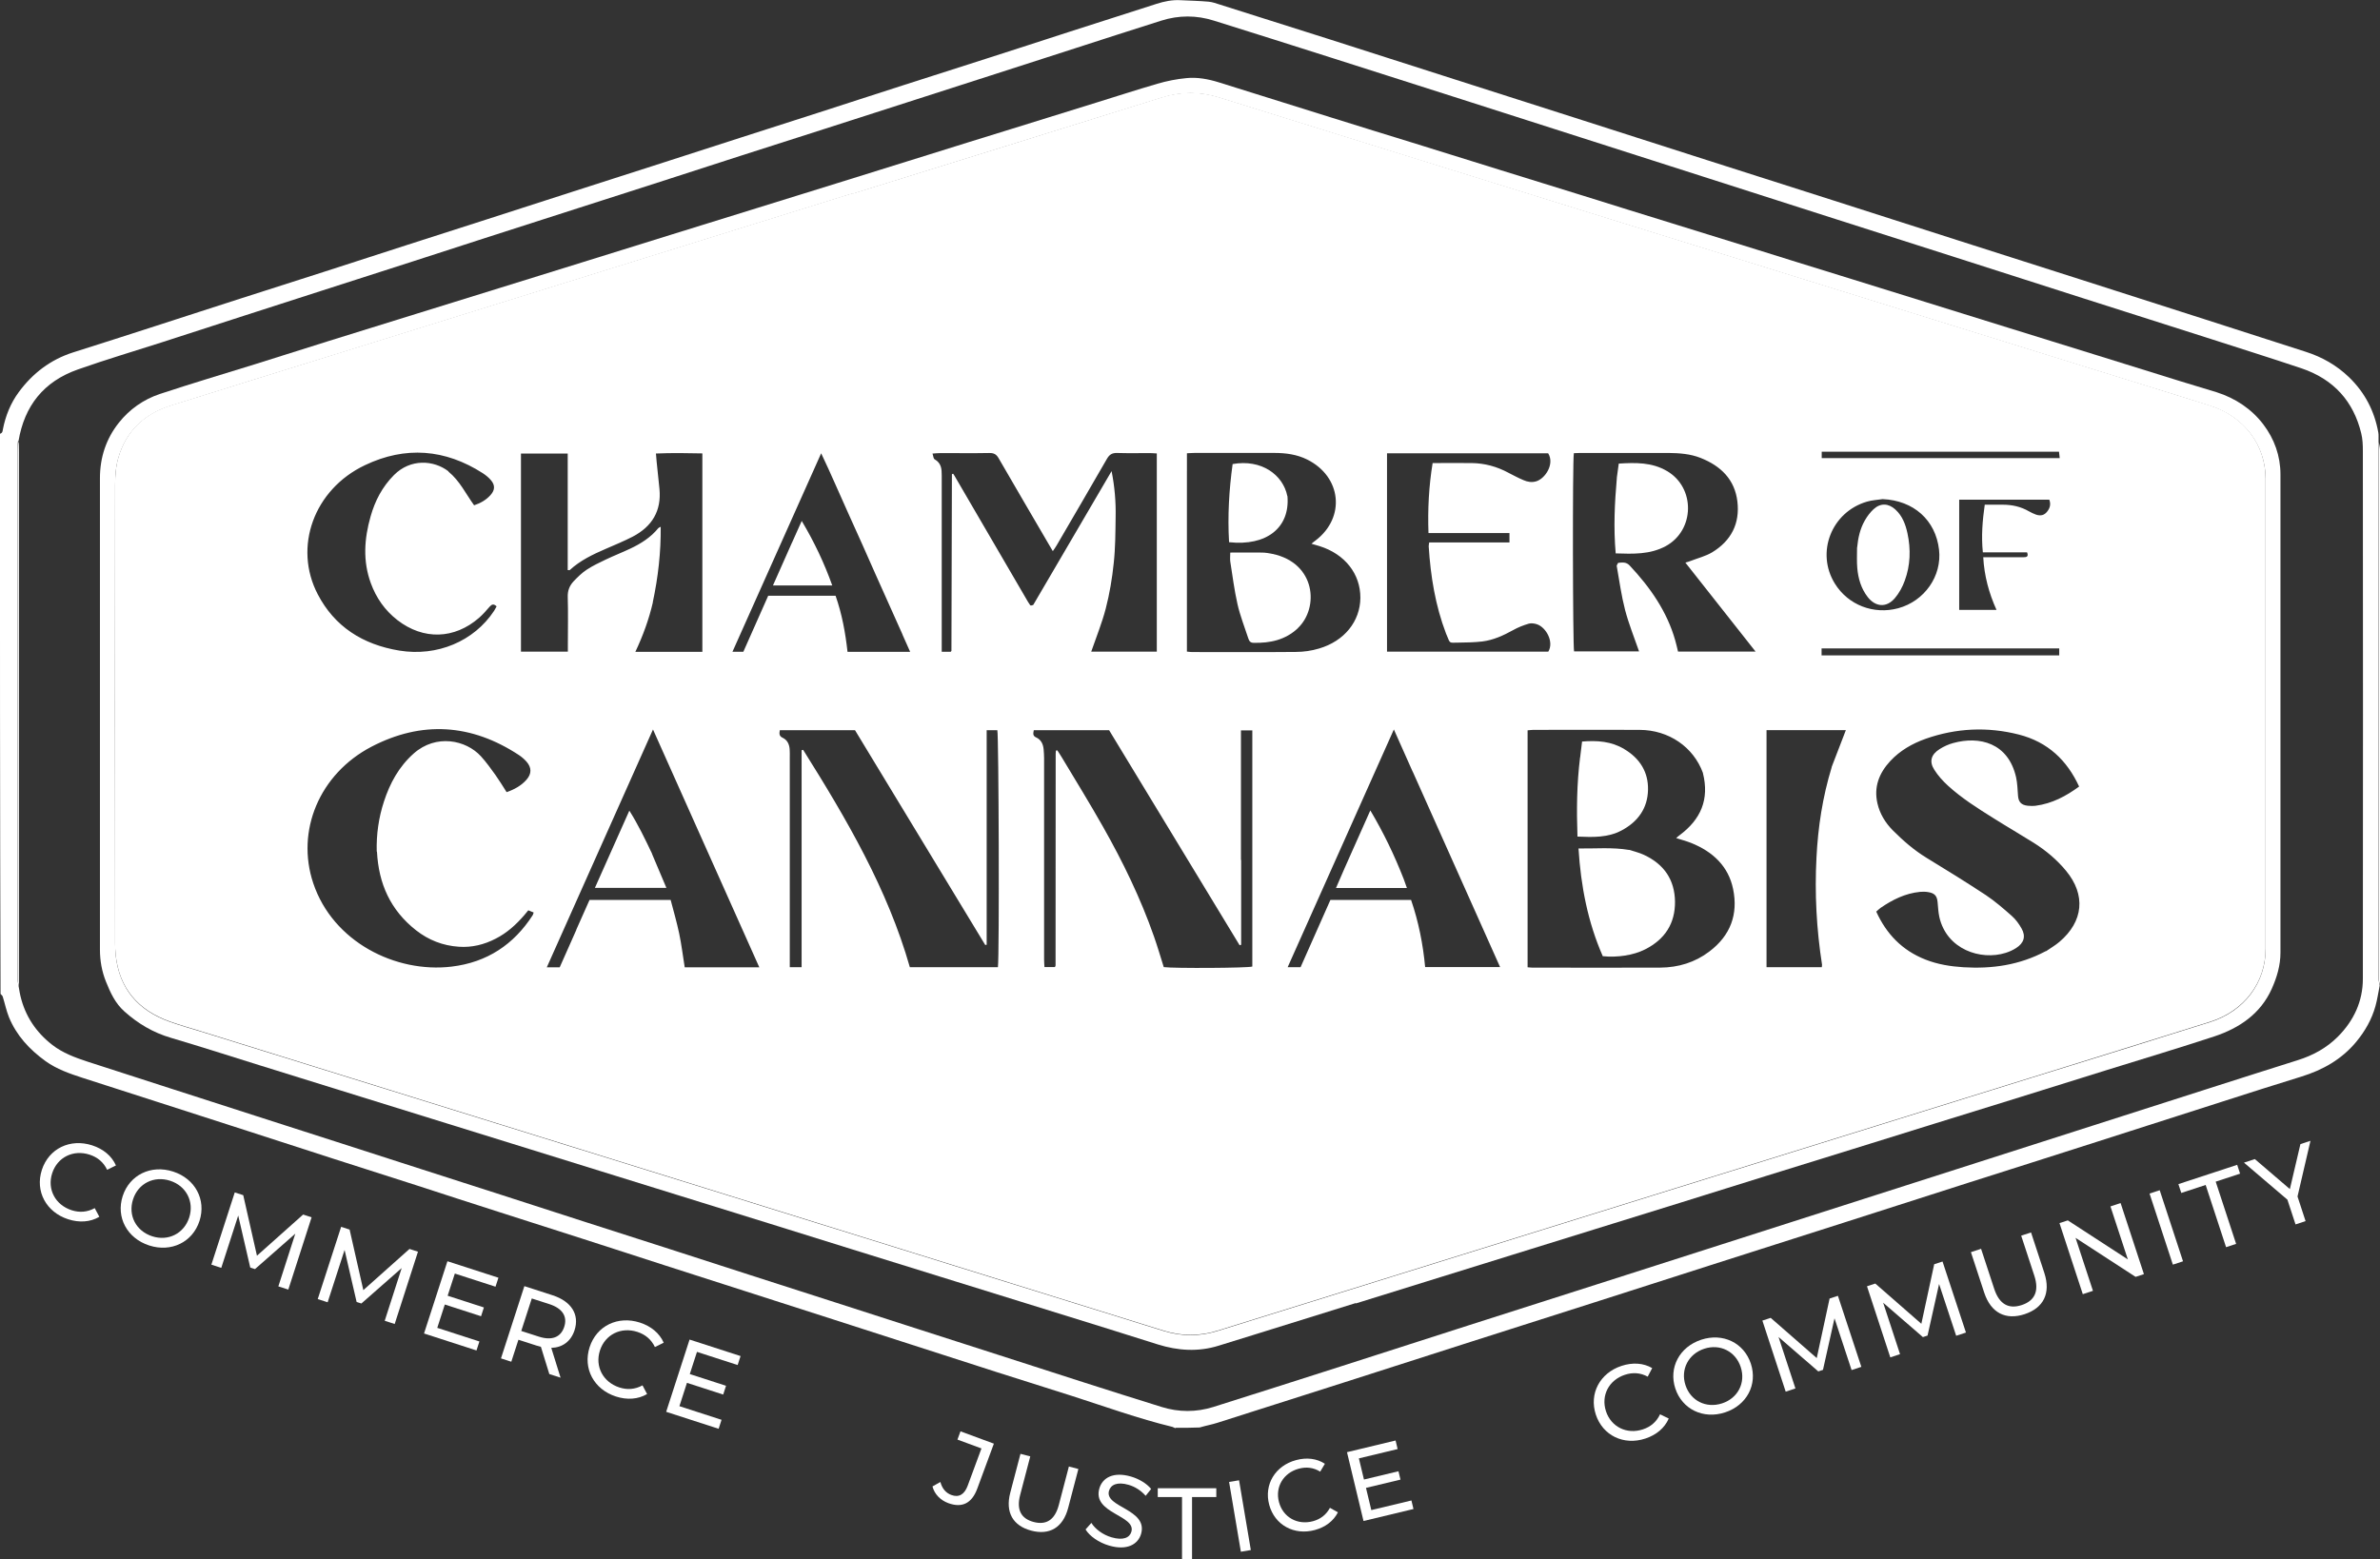 <svg xmlns="http://www.w3.org/2000/svg" id="Layer_2" viewBox="0 0 848.43 555.9"><rect x="0" y="0" width="848.43" height="555.9" fill="#333333" stroke="none"/><g id="Monthly_Post"><g id="COMMERCE"><path d="m14.92,417.15c2.47-7.62,10.08-11.29,17.92-8.76,3.97,1.29,6.99,3.77,8.49,7.18l-3.14,1.54c-1.31-2.74-3.43-4.48-6.26-5.4-5.82-1.88-11.48.92-13.33,6.63-1.85,5.7,1.1,11.29,6.92,13.18,2.83.92,5.58.71,8.25-.74l1.64,3.09c-3.21,1.89-7.13,2.17-11.14.87-7.8-2.53-11.82-9.96-9.35-17.58Z" fill="#fff" stroke-width="0"></path><path d="m43.74,426.48c2.44-7.54,10.08-11.29,17.99-8.73,7.84,2.54,11.84,10.01,9.39,17.59-2.45,7.58-10.08,11.29-17.92,8.76-7.91-2.56-11.91-10.07-9.46-17.62Zm23.7,7.67c1.85-5.7-1.07-11.28-6.77-13.13-5.78-1.87-11.41.94-13.25,6.65s1.07,11.28,6.84,13.15c5.7,1.85,11.33-.97,13.18-6.67Z" fill="#fff" stroke-width="0"></path><path d="m99.23,458.67l6.04-18.78-14.37,12.63-1.69-.55-4.29-18.55-6.04,18.66-3.53-1.14,8.34-25.76,3.02.98,4.89,21.59,16.46-14.68,3.02.98-8.3,25.78-3.53-1.14Z" fill="#fff" stroke-width="0"></path><path d="m137.15,470.94l6.04-18.78-14.37,12.63-1.69-.55-4.29-18.55-6.04,18.66-3.53-1.14,8.34-25.76,3.02.98,4.89,21.59,16.46-14.68,3.02.98-8.3,25.78-3.53-1.14Z" fill="#fff" stroke-width="0"></path><path d="m170.9,478.33l-1.04,3.2-18.7-6.05,8.34-25.76,18.18,5.88-1.04,3.2-14.5-4.69-2.56,7.91,12.92,4.18-1.01,3.13-12.92-4.18-2.69,8.32,15.02,4.86Z" fill="#fff" stroke-width="0"></path><path d="m195.82,489.93l-3-9.71c-.53-.13-1.09-.27-1.64-.45l-6.37-2.06-2.54,7.84-3.68-1.19,8.34-25.76,10.05,3.25c6.7,2.17,9.65,6.86,7.84,12.46-1.29,3.97-4.28,6.18-8.3,6.3l3.31,10.63-4.01-1.3Zm5.32-16.82c1.19-3.68-.6-6.58-5.31-8.1l-6.26-2.02-3.75,11.59,6.26,2.02c4.71,1.52,7.87.19,9.06-3.49Z" fill="#fff" stroke-width="0"></path><path d="m210.19,480.35c2.47-7.62,10.08-11.29,17.92-8.76,3.97,1.29,6.99,3.77,8.49,7.18l-3.14,1.54c-1.31-2.74-3.43-4.48-6.26-5.4-5.82-1.88-11.48.92-13.33,6.63s1.1,11.29,6.92,13.18c2.83.92,5.58.71,8.25-.74l1.64,3.09c-3.21,1.89-7.13,2.17-11.14.87-7.8-2.53-11.82-9.96-9.35-17.58Z" fill="#fff" stroke-width="0"></path><path d="m257.22,506.26l-1.04,3.2-18.7-6.05,8.34-25.76,18.18,5.88-1.04,3.2-14.5-4.69-2.56,7.91,12.92,4.18-1.01,3.13-12.92-4.18-2.69,8.32,15.02,4.86Z" fill="#fff" stroke-width="0"></path></g><g id="JUSTICE"><path d="m332.42,530.01l2.81-1.58c.61,2.3,1.91,3.89,3.9,4.63,2.67.99,4.66-.13,5.83-3.3l4.91-13.29-8.56-3.16,1.09-2.94,11.9,4.39-5.93,16.06c-1.95,5.28-5.48,6.93-10.32,5.15-2.81-1.04-4.93-3.2-5.64-5.96Z" fill="#fff" stroke-width="0"></path><path d="m360.14,532.27l3.64-13.88,3.49.91-3.6,13.74c-1.42,5.41.42,8.49,4.81,9.65s7.54-.63,8.96-6.04l3.6-13.74,3.38.89-3.64,13.88c-1.86,7.08-6.7,9.8-13.15,8.1s-9.34-6.44-7.49-13.52Z" fill="#fff" stroke-width="0"></path><path d="m386.99,545.35l2.07-2.33c1.32,2.15,4.06,4.23,7.18,5.14,4.19,1.22,6.46.12,7.08-1.99,1.73-5.92-14.04-6.46-11.41-15.46,1.09-3.74,4.93-6.07,11.29-4.21,2.84.83,5.56,2.45,7.16,4.42l-1.95,2.44c-1.72-1.97-3.92-3.29-6.07-3.91-4.12-1.2-6.39.01-7,2.12-1.73,5.92,14.03,6.5,11.43,15.39-1.08,3.7-4.99,6.02-11.39,4.15-3.7-1.08-6.97-3.39-8.39-5.75Z" fill="#fff" stroke-width="0"></path><path d="m421.37,533.8h-8.65v-3.14h20.87v3.14h-8.65v22.1h-3.57v-22.1Z" fill="#fff" stroke-width="0"></path><path d="m438.15,528.42l3.55-.6,4.2,24.88-3.55.6-4.2-24.88Z" fill="#fff" stroke-width="0"></path><path d="m452.45,536.56c-1.93-7.21,2.15-13.94,9.57-15.93,3.76-1.01,7.38-.6,10.28,1.31l-1.67,2.8c-2.41-1.48-4.95-1.77-7.63-1.05-5.5,1.48-8.51,6.54-7.06,11.94,1.45,5.4,6.59,8.27,12.09,6.79,2.68-.72,4.73-2.28,6.07-4.77l2.85,1.59c-1.56,3.1-4.47,5.31-8.27,6.33-7.38,1.98-14.29-1.8-16.23-9.01Z" fill="#fff" stroke-width="0"></path><path d="m503.15,535.02l.73,3.05-17.81,4.27-5.89-24.54,17.32-4.16.73,3.05-13.81,3.32,1.81,7.54,12.3-2.95.72,2.98-12.3,2.95,1.9,7.92,14.3-3.43Z" fill="#fff" stroke-width="0"></path></g><g id="COMMUNITY"><path d="m568.88,504.39c-2.46-7.49,1.47-14.83,9.18-17.36,3.91-1.28,7.75-1.06,10.92.79l-1.6,3.05c-2.63-1.42-5.33-1.58-8.12-.67-5.72,1.88-8.6,7.39-6.76,13,1.84,5.61,7.43,8.35,13.15,6.47,2.79-.91,4.86-2.68,6.13-5.38l3.1,1.51c-1.46,3.37-4.41,5.86-8.36,7.15-7.67,2.52-15.19-1.07-17.64-8.56Z" fill="#fff" stroke-width="0"></path><path d="m597.22,495.09c-2.43-7.42,1.47-14.83,9.25-17.39,7.71-2.53,15.23,1.1,17.68,8.55,2.45,7.46-1.47,14.83-9.18,17.36-7.78,2.55-15.32-1.11-17.75-8.53Zm23.31-7.65c-1.84-5.61-7.39-8.36-13-6.52s-8.53,7.37-6.69,12.98c1.84,5.61,7.39,8.36,13.08,6.49,5.61-1.84,8.46-7.34,6.61-12.95Z" fill="#fff" stroke-width="0"></path><path d="m660.06,488.51l-6.09-18.45-4.11,18.39-1.67.55-14.17-12.27,6.02,18.35-3.47,1.14-8.31-25.34,2.97-.97,16.41,14.34,4.58-21.23,2.97-.97,8.35,25.33-3.47,1.14Z" fill="#fff" stroke-width="0"></path><path d="m697.34,476.28l-6.09-18.45-4.11,18.39-1.66.55-14.17-12.27,6.02,18.35-3.47,1.14-8.31-25.34,2.97-.97,16.41,14.34,4.58-21.23,2.97-.97,8.35,25.33-3.47,1.14Z" fill="#fff" stroke-width="0"></path><path d="m707.33,460.89l-4.73-14.41,3.62-1.19,4.68,14.26c1.84,5.61,5.24,7.3,9.8,5.8,4.56-1.5,6.34-4.88,4.5-10.49l-4.68-14.26,3.51-1.15,4.73,14.41c2.41,7.35-.34,12.54-7.03,14.74-6.66,2.18-11.98-.36-14.4-7.71Z" fill="#fff" stroke-width="0"></path><path d="m755.96,428.98l8.31,25.34-2.97.97-21.4-13.91,6.2,18.89-3.62,1.19-8.31-25.34,2.97-.97,21.4,13.91-6.2-18.89,3.62-1.19Z" fill="#fff" stroke-width="0"></path><path d="m766.28,425.59l3.62-1.19,8.31,25.34-3.62,1.19-8.31-25.34Z" fill="#fff" stroke-width="0"></path><path d="m786.28,422.52l-8.69,2.85-1.03-3.15,20.96-6.88,1.03,3.15-8.69,2.85,7.28,22.19-3.58,1.18-7.28-22.19Z" fill="#fff" stroke-width="0"></path><path d="m819.03,426.65l2.87,8.76-3.58,1.18-2.9-8.83-15.48-13.2,3.87-1.27,12.49,10.7,3.76-16.03,3.58-1.18-4.62,19.88Z" fill="#fff" stroke-width="0"></path></g><path d="m6.42,157.23c-.08.9-.17,1.79-.17,2.65v189.02c0,1.02.3,2.04.51,3.46.17.98.3,1.91.55,2.89,1.69,7.01,5.45,12.75,11.31,17.31,3.71,2.89,8.1,4.52,12.58,5.99,9.75,3.14,19.5,6.31,29.25,9.45,10.17,3.26,20.3,6.56,30.48,9.82,9.58,3.1,19.16,6.15,28.79,9.25,10.26,3.3,20.47,6.6,30.73,9.9,9.5,3.06,19.04,6.11,28.53,9.17,9.75,3.14,19.5,6.31,29.25,9.45,10.09,3.26,20.18,6.48,30.22,9.7,9.75,3.14,19.5,6.31,29.25,9.45,9.5,3.06,19.04,6.11,28.53,9.17,10.26,3.3,20.47,6.6,30.73,9.9,9.58,3.1,19.16,6.15,28.79,9.25,10.26,3.3,20.47,6.6,30.73,9.9,9.2,2.93,18.4,5.87,27.61,8.72,6.12,1.91,12.33,1.91,18.45,0,15.15-4.77,30.26-9.61,45.42-14.46,15.03-4.81,30.1-9.65,45.12-14.5,15.2-4.89,30.43-9.7,45.63-14.58,14.9-4.77,29.76-9.53,44.66-14.3,14.73-4.73,29.46-9.41,44.15-14.14,14.9-4.77,29.76-9.53,44.66-14.3,14.73-4.73,29.46-9.41,44.15-14.14,14.9-4.77,29.76-9.53,44.66-14.3,9.37-2.97,18.7-5.99,28.07-8.92,5.49-1.71,10.3-4.36,14.31-8.35,5.82-5.83,8.95-12.79,8.95-20.69.08-62.73.04-125.47,0-188.2,0-2.12-.08-4.28-.59-6.31-2.74-11.32-9.75-19.27-21.36-23.18-11.31-3.79-22.75-7.37-34.11-11.04-14.65-4.68-29.29-9.33-43.94-14.01-14.98-4.81-29.93-9.61-44.87-14.38-15.11-4.85-30.26-9.65-45.38-14.5-14.98-4.81-29.93-9.61-44.87-14.38-14.73-4.73-29.46-9.41-44.15-14.14-14.9-4.77-29.76-9.53-44.66-14.3-14.73-4.73-29.42-9.41-44.15-14.09-13.84-4.4-27.69-8.8-41.53-13.12-6.2-1.96-12.49-1.96-18.7,0-10.34,3.26-20.64,6.6-30.98,9.94-10.09,3.26-20.13,6.52-30.22,9.74-9.75,3.14-19.5,6.27-29.25,9.41-9.92,3.18-19.84,6.4-29.76,9.57-9.92,3.18-19.84,6.35-29.76,9.53-9.92,3.18-19.84,6.4-29.72,9.61-9.33,3.01-18.7,5.99-28.03,9-10.72,3.46-21.49,6.88-32.21,10.35-9.03,2.89-18.02,5.83-27.06,8.76-10.64,3.42-21.27,6.84-31.95,10.27-9.2,2.97-18.36,5.91-27.56,8.88-10,3.22-19.97,6.48-29.97,9.7-9.92,3.18-19.92,6.15-29.72,9.61-12.33,4.32-19.12,13.04-21.23,25.58l-.17-.04Zm412.65,352.05c-.51-.16-.8-.41-1.1-.49-12.24-2.97-24.02-7.25-35.96-11.08-8.95-2.85-17.9-5.66-26.85-8.51-10.17-3.26-20.3-6.52-30.48-9.82-9.03-2.89-18.02-5.83-27.06-8.72-10.72-3.46-21.44-6.88-32.21-10.35-9.33-3.01-18.7-5.99-28.03-9-9.92-3.18-19.8-6.44-29.72-9.61s-19.84-6.36-29.76-9.53-19.84-6.4-29.72-9.61c-9.84-3.18-19.67-6.31-29.51-9.45-10-3.22-19.97-6.44-29.97-9.7-9.03-2.89-18.02-5.83-27.06-8.72-10.72-3.46-21.44-6.88-32.16-10.35-4.64-1.51-9.24-3.1-13.21-5.95-5.78-4.16-10.43-9.21-13.09-15.72-.93-2.32-1.44-4.85-2.19-7.25-.13-.37-.38-.65-.8-1.02-.21-66.52-.21-133.05-.21-199.73.97-.29.93-.98,1.06-1.63.93-4.77,2.74-9.29,5.66-13.24,4.9-6.64,11.23-11.57,19.46-14.18,9.92-3.14,19.84-6.31,29.76-9.53,9.92-3.18,19.8-6.44,29.72-9.61s19.84-6.35,29.76-9.53c9.92-3.18,19.84-6.4,29.72-9.61,9.33-3.01,18.7-5.99,28.03-9,10.38-3.34,20.81-6.72,31.19-10.06,9.41-3.06,18.87-6.03,28.28-9.08,10.38-3.34,20.81-6.72,31.19-10.06,9.33-3.01,18.7-5.99,28.03-9,9.92-3.18,19.8-6.44,29.72-9.61,9.92-3.18,19.84-6.36,29.76-9.53s19.8-6.4,29.72-9.61c10.38-3.34,20.81-6.64,31.24-10.02,2.79-.9,5.61-1.47,8.57-1.3,3.33.16,6.67.24,10,.53,1.35.12,2.66.61,3.97,1.02,13.04,4.11,26.04,8.23,39.09,12.38,14.82,4.73,29.59,9.45,44.41,14.22,15.28,4.89,30.56,9.78,45.88,14.67,14.9,4.77,29.76,9.53,44.62,14.3,14.73,4.73,29.42,9.41,44.15,14.09,14.9,4.77,29.76,9.53,44.62,14.3,14.73,4.73,29.42,9.41,44.15,14.1,14.9,4.77,29.76,9.53,44.62,14.3,11.86,3.79,23.72,7.66,35.58,11.45,5.87,1.87,11.06,4.85,15.41,9.04,5.7,5.5,9.12,12.14,10.47,19.76.17.9.04,1.79.08,3.14v191.46c0,.86.3,1.71.42,2.57-.51,2.48-.84,4.97-1.52,7.37-1.31,4.68-3.67,8.88-6.88,12.75-5.15,6.19-11.82,9.98-19.59,12.38-9.29,2.85-18.57,5.83-27.82,8.8-15.03,4.81-30.05,9.65-45.12,14.46-15.11,4.85-30.26,9.65-45.38,14.46-14.94,4.77-29.93,9.61-44.87,14.38-14.65,4.68-29.29,9.33-43.9,14.01-15.03,4.81-30.05,9.65-45.12,14.46-14.48,4.64-28.96,9.25-43.43,13.85-15.2,4.85-30.39,9.74-45.59,14.62-15.03,4.81-30.1,9.61-45.12,14.38-2.03.65-4.14,1.02-6.33,1.67-2.87.12-5.66.12-8.65.12l.08.2Z" fill="#fff" stroke-width="0"></path><path d="m848.43,351.22c-.17-.61-.46-1.47-.46-2.36v-191.26c.17.77.46,1.79.46,2.81v190.81Z" fill="#fff" stroke-width="0"></path><path d="m6.58,157.07c.17,1.3.17,2.77.17,4.28v190.4c-.17-.77-.46-1.79-.46-2.81v-189.02c0-.9.13-1.79.34-2.81l-.04-.04Z" fill="#fff" stroke-width="0"></path><path d="m303.79,69.08c-.25.08-.51.12-.76.2-61.29,19.06-122.62,38.17-183.91,57.24-19.42,6.03-38.88,12.02-58.29,18.17-9.58,3.01-15.91,9.29-18.61,18.49-.93,3.1-1.18,6.44-1.18,9.7-.08,54.47-.04,108.93,0,163.44,0,1.47.04,2.93.21,4.4,1.31,11.69,7.81,19.59,19.42,23.67,3.55,1.26,7.18,2.28,10.76,3.38,60.11,18.7,120.17,37.36,180.28,56.05,54.37,16.91,108.73,33.81,163.1,50.76,6.46,2,12.79,2,19.25,0,51.83-16.13,103.67-32.26,155.5-48.4,44.74-13.93,89.49-27.82,134.23-41.76,21.4-6.64,42.8-13.24,64.16-20,12.11-3.83,19.71-14.01,19.71-25.99v-167.59c0-12.14-7.68-22.28-19.84-26.15-8.61-2.77-17.31-5.42-25.96-8.11-60.4-18.78-120.85-37.56-181.25-56.34-48.67-15.11-97.34-30.23-145.96-45.42-6.88-2.16-13.55-2.16-20.47,0-36.64,11.45-73.32,22.81-110.34,34.34l-.04-.08Zm179.52,395.55c-12.37,3.83-24.48,7.62-36.64,11.41-4.09,1.26-8.15,2.53-12.24,3.79-7.3,2.28-14.52,1.79-21.7-.45-5.87-1.83-11.73-3.71-17.6-5.54-10.34-3.22-20.73-6.44-31.07-9.65-9.62-2.97-19.25-5.99-28.87-8.96-10.34-3.22-20.73-6.44-31.07-9.65-10.13-3.14-20.22-6.27-30.31-9.45-10.34-3.22-20.73-6.44-31.07-9.65-9.62-2.97-19.25-5.99-28.87-8.96-10.34-3.22-20.73-6.44-31.07-9.65-9.62-2.97-19.25-5.99-28.87-8.96-10.85-3.38-21.7-6.76-32.54-10.1-9.71-3.01-19.42-6.03-29.08-9.04-10.43-3.26-20.85-6.6-31.32-9.7-6.42-1.87-11.78-5.09-16.63-9.41-3.33-2.97-5.02-6.76-6.58-10.63-1.48-3.67-2.15-7.5-2.15-11.45v-168.08c0-7.29,2.15-14.05,6.8-19.84,3.71-4.68,8.7-8.23,14.56-10.18,11.19-3.71,22.46-7.05,33.73-10.55,8.86-2.77,17.73-5.62,26.63-8.39,10.26-3.22,20.56-6.4,30.81-9.57,10.13-3.14,20.22-6.27,30.35-9.41,10.34-3.22,20.73-6.44,31.07-9.65,9.79-3.06,19.54-6.11,29.34-9.13,10.17-3.18,20.39-6.31,30.6-9.49,9.62-2.97,19.25-5.99,28.87-8.96l32.54-10.14c9.79-3.06,19.54-6.11,29.34-9.12,10.17-3.18,20.39-6.31,30.56-9.49,7.26-2.24,14.48-4.6,21.78-6.72,3.33-.98,6.8-1.67,10.26-2,3.93-.41,7.85.33,11.65,1.51,13.38,4.16,26.72,8.35,40.1,12.55,10,3.14,20.05,6.23,30.1,9.33,9.96,3.1,19.88,6.19,29.84,9.29,10.05,3.14,20.05,6.23,30.1,9.33,10.43,3.26,20.85,6.52,31.32,9.74,10.13,3.14,20.22,6.27,30.35,9.41,9.79,3.06,19.54,6.11,29.34,9.12,10.17,3.18,20.39,6.31,30.56,9.49,9.79,3.06,19.54,6.11,29.34,9.13,10.68,3.34,21.36,6.64,32.04,9.94,9.88,3.06,19.71,6.15,29.59,9.21,4.31,1.34,8.65,2.61,13,3.95,6.8,2.16,12.54,6.07,16.63,11.45,3.93,5.17,6.12,11.24,6.12,17.84v170.52c0,4.6-1.27,8.8-3.12,12.95-3.97,8.8-11.4,13.93-20.51,16.95-12.66,4.16-25.41,7.98-38.16,11.94-10.34,3.22-20.68,6.48-31.07,9.7-10.13,3.14-20.22,6.27-30.35,9.41-9.88,3.06-19.71,6.15-29.59,9.21-10.13,3.14-20.22,6.27-30.35,9.41-10.34,3.22-20.68,6.48-31.07,9.7-10.17,3.18-20.39,6.31-30.6,9.49-9.62,2.97-19.25,5.99-28.87,8.96-10.34,3.22-20.73,6.44-31.07,9.65-8.23,2.57-16.46,5.13-24.9,7.74l.04-.08Z" fill="#fff" stroke-width="0"></path><path d="m668.02,163.34h66.23c-.13-1.02-.21-1.71-.25-2.28h-84.59v2.28h18.66-.04Zm-4.14,70.35h70.2v-2.48h-84.72v2.48h14.52Zm51.12-36.74h-8.15c-.59-5.83-.13-11.32.68-16.99h6.42c3.33,0,6.46.69,9.33,2.36.8.45,1.65.86,2.53,1.18,1.73.57,3,.2,4.05-1.18.97-1.26,1.27-2.61.68-4.16h-32.12v39.31h13.3c-2.74-6.07-4.35-12.14-4.73-18.78h14.35c1.1,0,1.9-.2,1.27-1.75h-7.6Zm-43.9-18.98c-1.86.29-3.8.37-5.57.9-12.66,3.71-18.28,18.17-11.44,29.21,4.73,7.66,13.84,11.16,22.58,8.8,9.37-2.53,15.66-11.49,14.56-20.9-1.22-10.51-9.03-17.52-20.09-18.01h-.04Zm-349.37,48.27c-3.21-7.13-6.37-14.26-9.58-21.39-3.21-7.21-6.37-14.46-9.67-21.63-3.21-7.05-6.2-14.18-9.75-21.59-10.64,23.87-21.06,47.21-31.62,70.76h3.88c3-6.76,5.95-13.4,8.86-19.96h24.02c2.28,6.52,3.5,13.16,4.26,20h22.33c-.93-2.08-1.77-3.95-2.74-6.15v-.04Zm-161.88-58.09c4.05,3.3,6.2,7.94,9.16,12.02,2.36-.77,4.35-1.96,5.87-3.67,1.6-1.79,1.65-3.54.08-5.34-.8-.94-1.82-1.75-2.87-2.44-13.42-8.6-27.56-9.74-42-2.85-18.19,8.64-25.62,29.21-16.8,46.07,5.95,11.41,15.91,17.88,29.08,20.04,13.47,2.2,26.59-3.3,33.77-14.18.34-.53.59-1.1.89-1.59-1.06-1.02-1.73-.73-2.49.12-1.18,1.38-2.41,2.77-3.8,3.99-8.78,7.62-19.8,7.94-29.04.81-4.52-3.5-7.6-7.98-9.5-13.16-2.91-7.94-2.36-15.89-.08-23.87,1.56-5.5,4.14-10.51,8.32-14.71,5.91-5.95,14.22-5.34,19.42-1.34v.08Zm493.1,105.35c1.69-4.36,3.33-8.72,5.07-13.16h-28.28v84.53h19.71c0-.37.08-.61.08-.86-1.98-12.71-2.66-25.5-1.98-38.33.55-10.8,2.15-21.43,5.45-32.22l-.04.04Zm-115.11-104.86c1.73.86,3.46,1.83,5.28,2.57,1.39.61,2.91.9,4.52.41,3.17-.94,6.63-6.15,4.26-9.98h-57.45v70.72h57.49c2.11-3.5-.8-8.64-3.97-9.74-.93-.33-2.11-.49-3-.24-1.94.57-3.88,1.34-5.61,2.32-3.46,1.91-7.01,3.54-10.97,4.03-2.87.33-5.82.37-8.74.41-3.04,0-2.66.45-3.84-2.48-.08-.24-.21-.45-.3-.69-3.84-10.06-5.53-20.49-6.2-31.16,0-.37.08-.77.17-1.39h28.62v-3.34h-28.87c-.3-8.51.13-16.74,1.48-24.97,4.9,0,9.46-.04,13.97,0,4.56.08,8.82,1.18,13.13,3.5l.04.04Zm-332.41,162.87c1.6-3.58,3.17-7.17,4.73-10.63h28.91c1.06,4.03,2.19,7.94,3.04,11.94.84,3.99,1.31,8.03,1.98,12.1h26.59c-12.62-28.27-25.16-56.3-37.9-84.81-12.75,28.52-25.24,56.54-37.86,84.81h4.6c1.94-4.36,3.84-8.72,5.95-13.4h-.04Zm298.17-56.34c-2.15-4.85-4.31-9.7-6.71-15.07-12.75,28.52-25.28,56.58-37.86,84.77h4.6c3.59-8.07,7.09-16.01,10.64-23.99h28.75c2.7,7.86,4.26,15.85,5.02,23.95h26.72c-10.43-23.3-20.68-46.32-31.15-69.7v.04Zm-369.3,28.47c-.17-6.07.68-12.06,2.57-17.84,2.11-6.48,5.28-12.38,10.59-17.11,7.98-7.09,18.66-4.85,23.98.98,1.9,2.08,3.55,4.4,5.19,6.68,1.39,1.96,2.62,3.99,3.97,6.11,2.79-.98,5.23-2.32,7.09-4.44,1.86-2.12,1.86-4.32,0-6.44-.76-.86-1.69-1.67-2.66-2.32-16.93-11.16-34.65-12.38-52.68-2.97-18.49,9.7-26.93,29.98-20.68,48.64,7.01,20.94,29.38,32.1,49.26,29.74,12.79-1.51,22.29-7.98,28.96-18.33.17-.24.21-.57.34-.98-.68-.29-1.27-.53-1.9-.77-.55.69-1.06,1.26-1.52,1.83-2.87,3.3-6.08,6.23-10.09,8.27-4.09,2.12-8.48,3.22-13.13,2.89-5.74-.37-10.85-2.4-15.28-5.87-9.12-7.17-13.34-16.58-13.93-28.07h-.08Zm234.06-87.99c9.29-15.89,18.61-31.77,27.9-47.66,1.1,5.54,1.56,10.96,1.44,16.46-.08,5.46-.08,10.96-.68,16.38-.55,5.42-1.48,10.88-2.83,16.13-1.35,5.21-3.42,10.27-5.19,15.4h23.38v-70.68c-.93-.04-1.69-.12-2.45-.12-3.88,0-7.77.08-11.61-.04-1.94-.08-2.87.61-3.76,2.16-5.91,10.31-11.95,20.57-17.94,30.88-.34.61-.76,1.14-1.31,1.96-.63-1.1-1.1-1.87-1.56-2.65-5.91-10.14-11.86-20.25-17.73-30.43-.8-1.43-1.69-1.96-3.42-1.91-5.87.12-11.69,0-17.56.04-.76,0-1.52.08-2.62.16.3.86.3,1.79.76,2.04,2.41,1.38,2.53,3.46,2.53,5.74v62.9h3.21c.17-.24.25-.29.25-.37.04-20.98.13-41.96.17-62.94,0-.04.13-.08.17-.12.08,0,.17,0,.3-.04.34.53.72,1.1,1.01,1.67,8.27,14.22,16.59,28.43,24.86,42.65.51.86.97,1.75,1.56,2.53.13.2.63.12,1.14-.12h-.04Zm-135.62-.9c-1.39,6.03-3.5,11.85-6.25,17.68h23.89v-70.76c-5.53-.12-10.97-.2-16.55.04.13,1.18.17,2.04.25,2.93.34,3.26.68,6.48,1.01,9.74.72,7.66-2.53,13.32-9.58,16.99-3.08,1.59-6.33,2.93-9.54,4.32-4.64,2-9.16,4.16-12.87,7.58-.08.08-.3,0-.72,0v-41.55h-16.67v70.64h16.72v-2.57c0-5.62.13-11.28-.04-16.91-.08-2.24.63-4.03,2.07-5.58,1.44-1.51,2.95-3.01,4.69-4.16,2.11-1.39,4.43-2.49,6.71-3.58,2.91-1.39,5.95-2.57,8.86-3.95,3.8-1.79,7.3-4.03,9.92-7.25.17-.2.46-.29.89-.53.08,9.08-.89,17.84-2.83,26.93h.04Zm190.37-46.81v64.4c.8.08,1.31.16,1.82.16,12.33,0,24.61.08,36.93-.04,2.79,0,5.7-.41,8.36-1.22,9.03-2.65,14.65-9.7,14.73-18.05.04-8.55-5.49-15.6-14.52-18.45-.89-.29-1.77-.53-2.91-.86.59-.49,1.01-.86,1.48-1.18,10.76-8.23,9.24-22.73-3-28.84-3.67-1.83-7.64-2.36-11.73-2.36h-28.41c-.84,0-1.69.08-2.74.12v6.31Zm153.18,33.85c.21-.37.38-1.06.63-1.1,1.44-.16,2.83-.33,4.01.94,7.34,7.82,13.34,16.42,16.25,26.68.38,1.3.68,2.65,1.01,4.03h27.65c-8.44-10.71-16.67-21.14-25.03-31.73.8-.24,1.35-.37,1.9-.61,2.53-.98,5.28-1.67,7.56-3.01,6.96-4.2,10-10.39,9.08-18.17-.93-7.78-5.82-12.67-13.17-15.56-3.63-1.43-7.51-1.71-11.4-1.75h-31.49c-.76,0-1.52.08-2.24.08-.51,2.93-.38,69.05.08,70.68h23.17c-1.73-4.97-3.67-9.78-4.98-14.75-1.31-5.05-2.03-10.27-3-15.81l-.04.08Zm-294.75,138.14v4.93h4.22v-77.36s.34-.08.55-.12c15.49,24.65,30.1,49.66,38.03,77.48h31.4c.55-4.2.3-82.86-.21-84.49h-3.8v76.5c-.17,0-.34.04-.51.08-15.49-25.58-31.02-51.17-46.43-76.59h-26.8c-.21,1.22-.3,2.12,1.06,2.73,1.65.81,2.32,2.32,2.45,4.07.08.98.04,1.96.04,2.93v69.82Zm160.91-33.32v30.27s-.38.12-.55.16c-15.53-25.62-31.07-51.21-46.52-76.67h-26.85c-.21,1.1-.46,2,.84,2.57,1.77.81,2.49,2.4,2.66,4.2.08,1.06.17,2.12.17,3.18v71.78c0,.94.08,1.87.13,2.73h3.71c.13-.24.21-.33.21-.41s.04-.16.04-.24c0-25.13,0-50.31.04-75.44,0-.33.04-.65.08-.98,0-.08.04-.16.13-.16s.17,0,.38-.04c.55.86,1.14,1.71,1.69,2.65,4.9,8.15,9.88,16.25,14.56,24.52,7.13,12.59,13.42,25.54,18.19,39.15,1.27,3.63,2.36,7.33,3.5,10.96,3.76.49,29.93.33,31.57-.2v-84.2h-4.05v46.2h.04Zm286.95,32.55c1.6-1.1,3.29-2.08,4.77-3.34,8.53-7.25,9.46-16.7,2.36-25.3-3.25-3.95-7.18-7.25-11.57-10.02-4.73-2.97-9.58-5.78-14.31-8.76-5.66-3.54-11.35-7.13-16.25-11.61-1.82-1.67-3.55-3.58-4.85-5.66-1.9-2.93-1.14-5.46,1.9-7.37,1.48-.94,3.17-1.71,4.85-2.16,9.29-2.57,19.63-.12,22.41,12.26.46,2.12.51,4.36.68,6.56.17,2.2,1.18,3.3,3.46,3.54.93.08,1.9.12,2.83,0,5.87-.77,10.81-3.42,15.49-6.84-4.31-9.37-11.14-15.89-21.49-18.54-11.19-2.85-22.33-2.32-33.22,1.51-4.81,1.71-9.12,4.2-12.58,7.9-4.05,4.36-5.95,9.33-4.6,15.15.84,3.67,2.79,6.88,5.45,9.57,3.67,3.67,7.56,7.09,12.11,9.86,7.09,4.32,14.14,8.68,21.06,13.24,3.29,2.2,6.29,4.81,9.24,7.41,1.44,1.26,2.57,2.85,3.5,4.48,1.6,2.81.89,5.21-1.94,7.01-1.14.73-2.41,1.3-3.71,1.71-8.91,2.81-21.02-1.22-23.64-12.75-.38-1.75-.46-3.54-.63-5.34-.21-2.28-1.1-3.22-3.42-3.58-.93-.16-1.9-.16-2.83-.08-5.32.53-9.84,2.81-14.06,5.7-.55.37-.97.86-1.56,1.34,3.59,7.9,9.16,13.81,17.56,17.11,4.35,1.71,8.91,2.44,13.55,2.73,10.13.61,19.88-.73,29.25-5.7l.17-.04Zm-122.33-63.55c-3.38-9.25-12.16-15.32-22.58-15.36-12.66-.08-25.28,0-37.95,0-.63,0-1.31.12-1.98.16v84.49c.63.04,1.1.12,1.6.12,15.24,0,30.48.08,45.71,0,6.42-.04,12.41-1.87,17.48-5.74,7.6-5.74,10.3-13.32,8.48-22.24-1.65-8.11-7.18-13.36-15.03-16.5-1.65-.65-3.38-1.1-5.28-1.71.46-.41.8-.73,1.22-1.02,7.56-5.62,10.68-12.75,8.32-22.16v-.04ZM304,69c36.85-11.45,73.53-22.81,110.17-34.3,6.88-2.16,13.55-2.12,20.47,0,48.63,15.19,97.29,30.27,145.96,45.42,60.4,18.78,120.85,37.56,181.25,56.34,8.65,2.69,17.31,5.38,25.96,8.11,12.2,3.87,19.84,14.01,19.84,26.15v167.59c0,12.02-7.64,22.16-19.71,25.99-21.36,6.72-42.76,13.32-64.16,20-44.74,13.93-89.49,27.82-134.23,41.76l-155.5,48.4c-6.42,2-12.79,2.04-19.25,0-54.37-16.95-108.73-33.85-163.1-50.76-60.11-18.7-120.17-37.36-180.28-56.05-3.59-1.1-7.22-2.12-10.76-3.38-11.57-4.07-18.11-11.98-19.42-23.67-.17-1.47-.21-2.93-.21-4.4v-163.44c0-3.22.25-6.6,1.18-9.7,2.7-9.21,9.03-15.48,18.61-18.49,19.42-6.11,38.83-12.1,58.29-18.17,61.29-19.06,122.62-38.17,183.91-57.24.25-.08.51-.12.93-.24l.04.08Z" fill="#fff" stroke-width="0"></path><path d="m580.77,303.03c1.9.61,3.67,1.02,5.28,1.79,7.26,3.38,10.93,8.96,11.06,16.62.08,7.74-3.5,13.48-10.72,17.11-4.14,2.08-9.83,2.93-15.03,2.4-5.32-12.14-7.81-24.93-8.65-38.41,6.08.08,11.99-.49,18.07.53v-.04Z" fill="#fff" stroke-width="0"></path><path d="m563.3,270.03c.25-2,.46-3.75.68-5.62,5.4-.45,10.47-.08,15.03,2.69,5.61,3.34,8.61,8.23,8.48,14.5-.13,6.48-3.46,11.32-9.41,14.5-4.9,2.61-10.21,2.44-15.74,2.2-.34-9.49-.25-18.74.93-28.23l.04-.04Z" fill="#fff" stroke-width="0"></path><path d="m576.38,170.27c.21-1.75.42-3.26.68-4.97,5.99-.37,11.82-.49,17.18,2.65,10.21,5.95,9.96,21.14-.46,26.8-5.61,3.01-11.65,2.77-17.81,2.57-.8-9.08-.38-17.97.42-27.01v-.04Z" fill="#fff" stroke-width="0"></path><path d="m462.67,224c-4.47,4.2-9.88,5.34-15.79,5.21-1.22,0-1.6-.73-1.9-1.63-1.31-4.03-2.91-8.03-3.84-12.18-1.14-5.01-1.77-10.14-2.57-15.19-.13-.94,0-1.91,0-3.18,3.8,0,7.51-.04,11.27,0,1.27,0,2.57.24,3.84.49,15.36,3.26,16.63,19.19,8.99,26.44v.04Z" fill="#fff" stroke-width="0"></path><path d="m458.95,176.87c.97,11.28-7.43,17.92-20.81,16.46-.55-9.33,0-18.62,1.27-27.86,10.26-1.83,17.98,3.83,19.5,11.41h.04Z" fill="#fff" stroke-width="0"></path><path d="m500.36,313.33c.42,1.18.76,2.16,1.18,3.3h-25.28c3.93-9.21,8.06-18.13,12.24-27.66,4.77,8.03,8.57,15.97,11.86,24.36" fill="#fff" stroke-width="0"></path><path d="m232.41,304.41c1.73,4.07,3.38,8.03,5.15,12.18h-25.49c4.09-9.17,8.06-18.13,12.28-27.54,3.21,5.09,5.61,10.14,8.1,15.36h-.04Z" fill="#fff" stroke-width="0"></path><path d="m282.34,193.49c1.14-2.57,2.24-4.97,3.46-7.74,4.47,7.5,8.02,14.99,10.89,23.02h-21.15c2.28-5.13,4.52-10.14,6.8-15.32v.04Z" fill="#fff" stroke-width="0"></path><path d="m662.03,195.28c.34-3.5,1.06-6.72,2.7-9.61.84-1.51,1.9-2.93,3.17-4.11,2.49-2.28,5.32-2.12,7.77.12,2.53,2.32,3.63,5.34,4.31,8.47,1.22,5.7,1.06,11.41-.97,16.91-.8,2.2-1.98,4.4-3.5,6.19-2.95,3.5-6.88,3.26-9.71-.37-2.36-3.06-3.38-6.6-3.71-10.31-.21-2.36-.08-4.73-.08-7.33l.04.04Z" fill="#fff" stroke-width="0"></path></g></svg>